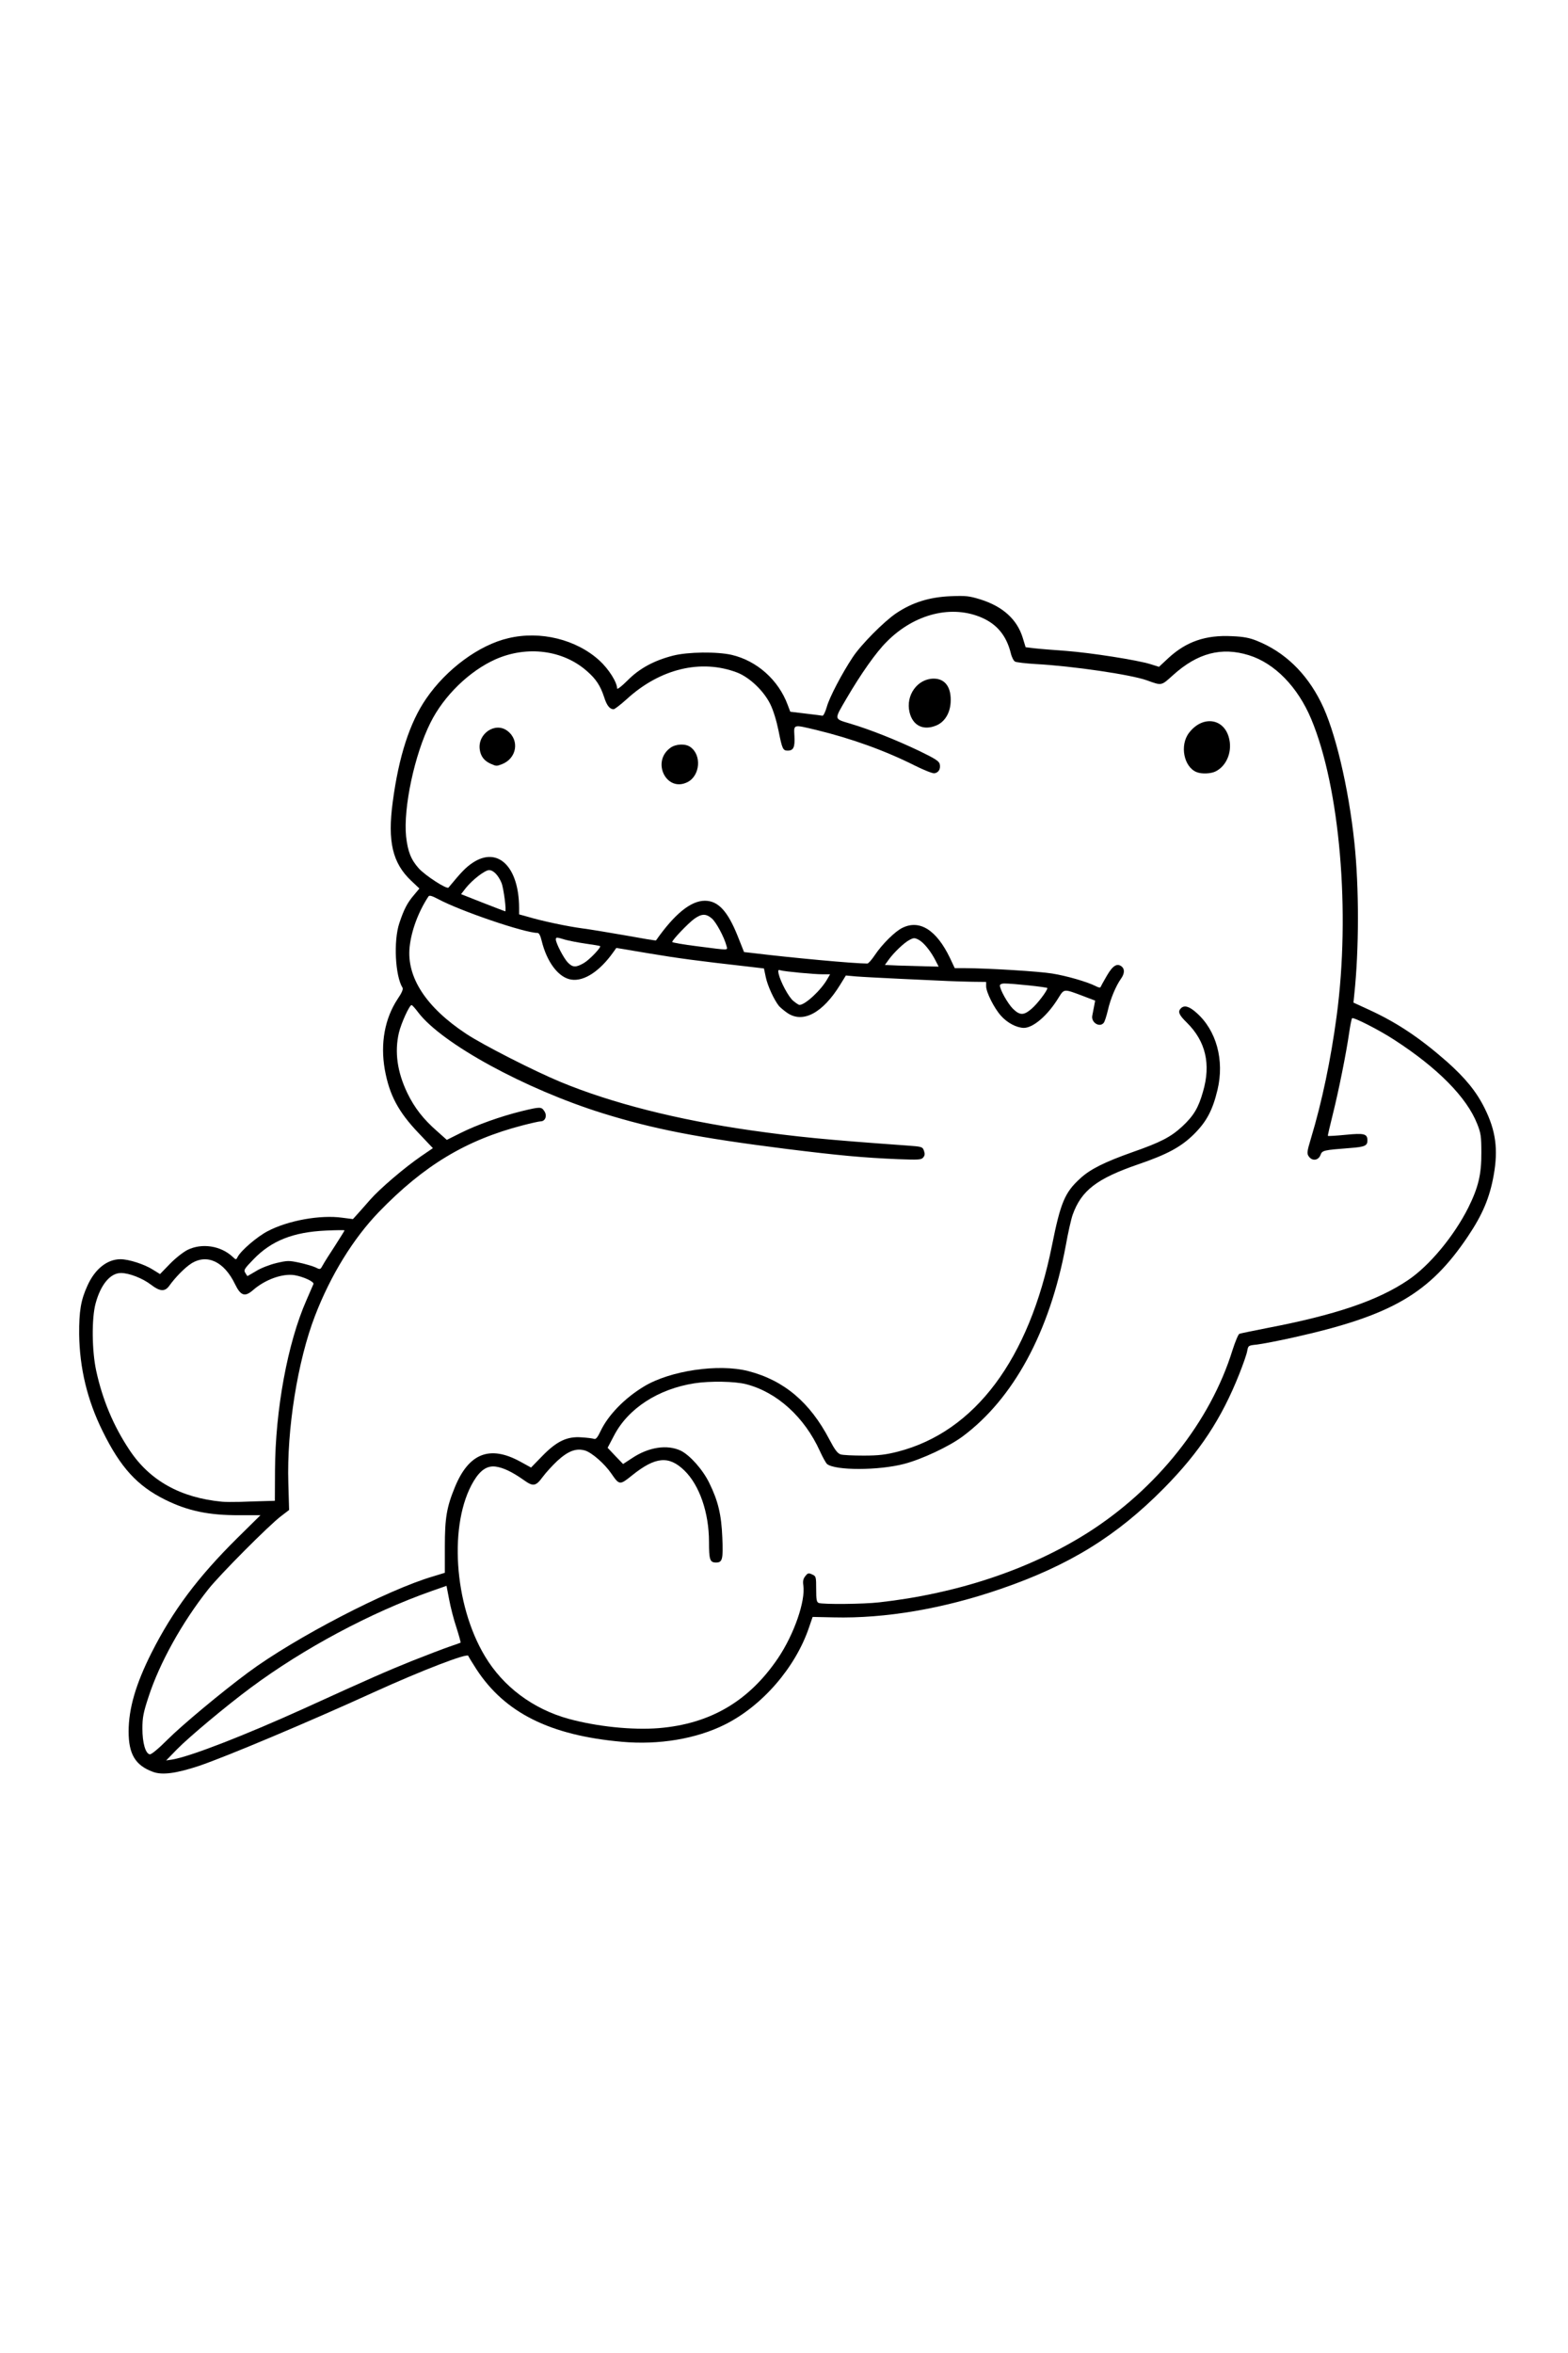 <?xml version="1.0" encoding="UTF-8"?>
<svg xmlns="http://www.w3.org/2000/svg" class="img-fluid" id="outputsvg" style="transform: none; transform-origin: 50% 50%; cursor: move;" width="1024" height="1536" viewBox="0 0 10240 15360">
  <rect x="0" y="0" width="10240" height="15360" fill="#808080" stroke="none"/>
  <g id="l6vYouXi7f22Qn06uENgZto" fill="rgb(0,0,0)" style="transform: none;">
    <g style="transform: none;">
      <path id="paMc9V7MY" d="M968 11596 c-75 -27 -123 -76 -147 -145 -16 -49 -14 -249 4 -337 49 -237 246 -598 474 -869 41 -49 127 -142 191 -205 l115 -115 -110 -2 c-228 -6 -422 -67 -577 -181 -181 -134 -348 -445 -409 -764 -26 -137 -32 -397 -10 -493 30 -133 95 -236 175 -274 77 -38 230 -23 327 31 l36 20 54 -54 c82 -82 133 -103 249 -103 82 0 101 3 143 25 l48 25 57 -55 c72 -70 175 -124 300 -157 82 -22 121 -26 251 -28 l154 -1 39 -50 c80 -99 222 -229 364 -330 l64 -46 -72 -78 c-162 -172 -226 -350 -215 -600 5 -128 29 -216 84 -304 l31 -49 -16 -51 c-12 -38 -16 -90 -16 -201 0 -136 3 -157 26 -222 26 -74 70 -157 89 -168 6 -4 -9 -27 -35 -54 -82 -89 -116 -190 -116 -352 0 -306 100 -685 233 -878 132 -193 346 -351 537 -395 94 -23 297 -21 386 2 145 38 302 145 349 238 11 22 21 41 22 43 1 2 23 -15 48 -37 59 -52 171 -107 270 -132 99 -25 345 -28 444 -5 165 39 305 164 365 326 l18 46 83 9 83 9 11 -51 c12 -50 98 -216 169 -323 55 -83 206 -235 285 -288 38 -25 108 -60 156 -77 77 -27 102 -30 229 -34 132 -4 149 -2 225 22 146 45 239 129 276 249 l19 62 58 7 c33 4 125 11 206 17 143 11 485 63 535 82 22 8 31 3 80 -41 117 -107 236 -144 438 -138 110 4 140 9 193 30 181 74 323 210 419 403 92 182 180 554 219 924 19 176 25 713 10 917 l-8 121 107 52 c190 90 319 177 495 332 121 108 192 195 246 304 53 107 74 197 74 320 0 211 -55 384 -183 575 -251 374 -498 518 -1141 661 -98 22 -204 42 -236 46 -58 6 -58 6 -65 42 -3 20 -27 88 -52 151 -116 292 -259 509 -491 744 -310 314 -620 505 -1069 659 -371 127 -717 187 -1083 187 l-146 0 -18 58 c-26 83 -101 224 -166 311 -252 337 -627 486 -1115 442 -321 -29 -552 -104 -730 -236 -108 -80 -167 -149 -272 -314 -6 -10 -309 111 -558 224 -437 199 -966 422 -1145 482 -114 39 -150 46 -230 50 -65 2 -107 -1 -132 -11z m390 -222 c153 -56 462 -187 744 -318 327 -151 572 -254 796 -336 48 -17 62 -27 59 -39 -17 -57 -56 -212 -62 -243 l-6 -37 -82 30 c-387 142 -804 367 -1138 615 -192 143 -468 374 -445 374 3 0 64 -21 134 -46z m-279 -64 c89 -86 355 -306 511 -422 301 -224 899 -535 1206 -628 l71 -21 6 -182 c4 -135 10 -200 25 -252 61 -221 149 -334 274 -351 64 -9 174 12 235 45 l51 28 59 -60 c35 -36 82 -71 118 -88 52 -25 72 -29 146 -29 l86 0 39 -66 c77 -132 234 -262 385 -318 117 -44 192 -56 369 -63 147 -5 174 -3 249 15 239 61 409 203 538 450 53 102 56 104 193 103 246 -1 502 -119 705 -325 240 -243 404 -589 495 -1046 56 -280 84 -346 184 -437 66 -61 159 -107 342 -172 183 -64 249 -98 324 -167 75 -70 106 -121 136 -227 28 -95 30 -134 8 -208 -22 -73 -54 -125 -114 -184 -46 -45 -50 -53 -50 -95 0 -25 5 -51 12 -58 7 -7 35 -12 64 -12 46 0 56 4 96 40 100 87 146 198 155 365 10 203 -48 368 -171 490 -83 82 -174 131 -361 195 -273 94 -373 171 -430 330 -9 25 -30 115 -45 201 -105 564 -342 1000 -675 1247 -88 65 -265 148 -380 178 -169 45 -510 45 -564 1 -7 -6 -29 -45 -47 -85 -78 -171 -200 -306 -342 -380 -117 -61 -184 -75 -322 -69 -141 7 -218 26 -336 82 -114 55 -225 154 -273 245 l-33 62 30 30 29 30 39 -26 c68 -45 122 -59 221 -59 73 0 100 5 137 22 98 48 199 195 246 361 27 93 41 389 20 415 -15 18 -110 21 -128 3 -8 -8 -12 -50 -12 -123 0 -216 -80 -417 -199 -499 -68 -47 -120 -34 -242 64 -52 42 -69 50 -103 50 -50 0 -54 -3 -94 -61 -38 -57 -126 -137 -158 -145 -13 -3 -36 -3 -50 0 -27 7 -150 123 -195 184 -19 26 -33 35 -67 39 -39 5 -49 2 -100 -34 -75 -53 -135 -83 -166 -83 -58 0 -125 99 -171 255 -78 261 -18 652 142 917 119 198 311 343 544 408 281 78 585 82 803 9 248 -84 473 -297 598 -567 52 -114 69 -181 69 -272 0 -96 14 -120 70 -120 72 0 79 9 79 104 0 67 3 85 16 90 25 9 240 7 339 -4 503 -56 977 -214 1353 -451 216 -136 435 -332 597 -532 149 -187 285 -441 354 -664 18 -56 38 -104 45 -106 7 -3 87 -19 177 -37 450 -86 724 -179 922 -312 190 -127 395 -411 459 -635 49 -171 23 -315 -83 -469 -104 -149 -362 -358 -610 -492 l-76 -41 -12 82 c-19 124 -69 380 -97 489 -13 53 -24 101 -24 107 0 6 37 8 105 4 77 -4 108 -3 120 7 19 16 21 113 3 127 -7 6 -51 13 -98 17 -180 14 -185 15 -197 47 -11 27 -15 29 -67 29 -45 0 -58 -4 -70 -22 -23 -32 -20 -53 24 -206 217 -750 257 -1537 114 -2235 -86 -421 -220 -669 -426 -785 -191 -107 -351 -81 -538 86 l-71 64 -52 -5 c-29 -3 -77 -14 -108 -25 -101 -38 -481 -94 -724 -107 -66 -4 -127 -11 -136 -16 -9 -4 -22 -29 -28 -55 -17 -65 -53 -134 -93 -171 -42 -41 -131 -81 -204 -93 -149 -24 -366 77 -495 232 -101 122 -278 406 -256 413 121 37 234 77 329 116 136 56 300 137 310 153 12 18 9 111 -4 124 -7 7 -34 12 -60 12 -38 0 -70 -11 -156 -54 -182 -91 -397 -170 -619 -225 -45 -12 -86 -21 -92 -21 -7 0 -11 24 -11 63 0 36 -5 68 -12 75 -16 16 -114 16 -125 0 -4 -7 -18 -61 -29 -119 -29 -142 -69 -223 -150 -298 -72 -67 -139 -98 -251 -113 -165 -23 -364 55 -529 205 -68 61 -78 67 -117 67 -56 0 -71 -13 -92 -80 -24 -73 -53 -118 -112 -169 -115 -102 -280 -149 -414 -117 -224 52 -436 230 -552 461 -87 176 -149 432 -151 625 -1 118 1 128 27 182 29 60 97 129 161 163 l37 20 49 -56 c27 -31 73 -72 102 -90 49 -31 59 -34 134 -34 73 0 84 3 117 28 66 50 106 166 107 304 l0 42 58 16 c93 28 261 63 352 75 47 6 161 25 255 41 l170 31 24 -34 c45 -60 166 -175 209 -197 60 -31 176 -30 222 2 55 37 90 90 136 204 l43 108 53 6 c208 26 440 49 533 54 61 3 124 8 141 11 28 4 34 0 67 -50 48 -73 134 -157 183 -181 27 -13 60 -19 105 -19 113 0 188 62 262 216 l32 68 65 0 c168 1 475 20 569 35 58 10 141 29 185 44 l81 27 35 -60 35 -61 54 -3 c30 -2 59 2 67 9 22 18 18 105 -6 139 -33 47 -68 130 -85 205 -9 38 -21 75 -27 82 -16 19 -103 16 -124 -4 -13 -14 -15 -29 -11 -81 l5 -64 -47 -20 c-83 -35 -93 -34 -123 14 -42 68 -98 129 -147 160 -37 23 -56 28 -105 28 -77 0 -129 -24 -179 -79 -45 -50 -97 -154 -97 -193 l0 -28 -79 0 c-85 0 -683 -27 -743 -34 -35 -4 -38 -2 -73 55 -50 82 -128 164 -178 188 -66 32 -172 29 -223 -5 -21 -14 -47 -36 -57 -47 -32 -40 -74 -131 -86 -188 l-12 -57 -102 -12 c-347 -40 -452 -54 -621 -82 l-189 -32 -16 25 c-36 55 -119 133 -166 155 -54 26 -125 31 -185 14 -70 -19 -143 -125 -173 -249 -8 -36 -17 -51 -28 -51 -54 0 -306 -77 -459 -140 -96 -39 -182 -73 -190 -76 -30 -9 -103 158 -119 271 -25 176 107 374 364 544 107 71 444 243 616 314 533 221 1278 358 2242 413 133 7 137 10 137 87 0 69 -4 71 -208 64 -247 -8 -389 -21 -757 -67 -802 -101 -1184 -196 -1660 -409 -321 -145 -600 -319 -718 -450 l-38 -42 -24 52 c-13 29 -29 82 -36 119 -10 57 -9 78 6 146 36 163 130 315 256 415 l38 30 69 -35 c140 -70 427 -156 524 -156 37 0 50 5 62 22 30 43 15 128 -23 128 -26 0 -201 46 -291 77 -98 33 -291 129 -394 196 -191 125 -437 365 -550 536 -145 219 -258 472 -315 701 -72 294 -106 587 -97 845 l7 180 -53 40 c-77 58 -405 387 -478 480 -172 217 -319 483 -390 702 -42 128 -50 202 -29 262 6 17 12 31 13 31 1 0 44 -40 95 -90z m657 -1545 c21 -5 21 -11 27 -207 10 -404 87 -816 200 -1086 39 -92 40 -89 -35 -110 -65 -18 -162 18 -246 90 -30 26 -40 29 -90 26 l-57 -3 -31 -66 c-34 -70 -104 -142 -150 -153 -46 -12 -145 64 -220 169 -19 27 -27 30 -75 30 -47 0 -60 -5 -101 -37 -26 -20 -73 -46 -105 -58 -69 -26 -88 -20 -140 48 -39 52 -61 119 -74 231 -25 216 68 537 228 784 132 205 337 325 592 346 79 6 241 4 277 -4z m429 -1679 l19 -29 -78 8 c-98 9 -200 37 -275 75 -58 29 -126 79 -118 86 2 3 30 -2 63 -11 74 -19 151 -18 234 3 l65 17 36 -60 c19 -33 44 -73 54 -89z m4580 -1568 c20 -24 32 -44 28 -45 -18 -5 -188 -21 -191 -18 -7 6 27 62 57 94 36 38 50 34 106 -31z m-1440 -70 l50 -53 -110 -10 c-60 -6 -111 -10 -113 -9 -7 4 38 82 63 113 32 37 41 34 110 -41z m744 -200 c-36 -54 -61 -78 -79 -78 -10 0 -39 21 -66 47 l-49 48 65 6 c36 3 84 6 108 7 l43 2 -22 -32z m-2240 -9 c24 -17 41 -33 38 -35 -6 -6 -157 -32 -157 -27 0 19 56 93 70 93 4 0 26 -14 49 -31z m871 -121 c-24 -54 -67 -108 -85 -108 -15 0 -138 110 -131 117 3 4 180 30 218 32 16 1 16 -2 -2 -41z m-1421 -273 c-9 -50 -30 -95 -53 -114 -13 -11 -22 -8 -53 17 -21 16 -46 39 -57 51 -21 23 -30 16 89 65 83 34 84 34 74 -19z"></path>
      <path id="pTa0iXO1B" d="M4348 5132 c-39 -24 -58 -70 -58 -142 0 -113 46 -160 157 -160 108 0 143 38 143 155 0 77 -17 118 -63 145 -42 26 -140 27 -179 2z"></path>
      <path id="pUeIoqqZp" d="M7784 5070 c-32 -13 -72 -67 -80 -105 -3 -19 -5 -66 -2 -104 3 -56 9 -75 32 -105 46 -61 80 -76 168 -76 68 0 80 3 107 26 33 28 61 102 61 163 0 84 -42 166 -100 196 -32 16 -150 20 -186 5z"></path>
      <path id="p6Ec11fzB" d="M3175 5016 c-52 -23 -69 -51 -73 -122 -5 -75 8 -114 50 -149 25 -21 40 -25 100 -25 66 0 72 2 103 33 76 76 52 224 -41 263 -42 17 -100 17 -139 0z"></path>
      <path id="pSUOUT1Hy" d="M5975 4771 c-85 -35 -102 -223 -28 -311 38 -46 73 -60 151 -60 116 0 146 41 141 188 -4 79 -7 92 -33 126 -16 21 -44 44 -62 52 -36 15 -137 18 -169 5z"></path>
    </g>
  </g>
  <g id="l6Z1G9vIyhGKCOyWlxwaHml" fill="rgb(255,255,255)" style="transform: none;">
    <g style="transform: none;">
      <path id="pOGg8F5BQ" d="M0 7680 l0 -7680 5120 0 5120 0 0 7680 0 7680 -5120 0 -5120 0 0 -7680z m1301 3847 c176 -60 703 -281 1144 -482 310 -141 607 -255 613 -236 2 6 26 45 53 87 186 285 480 432 949 474 242 22 488 -19 675 -113 244 -122 461 -373 549 -635 l23 -67 139 3 c335 8 712 -56 1087 -185 449 -154 759 -345 1069 -659 232 -235 375 -452 491 -744 25 -63 49 -131 52 -151 7 -36 7 -36 65 -42 32 -4 138 -24 236 -46 643 -143 890 -287 1141 -661 96 -143 142 -253 168 -400 30 -168 13 -290 -59 -435 -54 -109 -125 -196 -246 -304 -179 -157 -327 -256 -515 -342 l-96 -44 5 -50 c32 -297 32 -703 1 -995 -38 -361 -127 -735 -218 -915 -96 -193 -239 -330 -419 -402 -47 -19 -86 -27 -162 -30 -172 -9 -299 35 -416 143 l-61 57 -54 -17 c-85 -27 -393 -75 -553 -87 -81 -6 -173 -13 -206 -17 l-58 -7 -19 -62 c-37 -120 -130 -204 -276 -250 -75 -23 -95 -25 -196 -21 -137 6 -248 40 -354 111 -79 53 -230 205 -284 287 -71 107 -152 262 -169 323 -10 35 -23 61 -29 59 -7 -1 -56 -8 -111 -14 l-99 -12 -17 -45 c-60 -162 -200 -287 -365 -326 -96 -22 -287 -20 -384 5 -125 32 -220 84 -297 162 -39 39 -68 61 -68 52 0 -40 -54 -126 -115 -182 -151 -138 -386 -196 -595 -146 -191 44 -405 202 -537 395 -107 155 -179 378 -218 673 -35 259 -2 400 121 516 l53 50 -35 42 c-44 51 -66 94 -96 184 -39 116 -27 346 21 422 5 9 -5 34 -32 73 -84 127 -114 290 -84 461 30 166 88 276 223 417 l91 96 -76 52 c-108 74 -269 211 -334 285 -30 35 -68 77 -84 95 l-28 31 -70 -9 c-143 -20 -354 18 -487 88 -69 36 -173 125 -196 168 -10 20 -11 20 -34 -2 -77 -71 -199 -90 -293 -44 -28 14 -79 54 -115 91 l-65 67 -45 -28 c-56 -36 -159 -69 -213 -69 -87 0 -168 64 -217 175 -42 92 -54 165 -53 315 3 221 53 430 153 632 117 238 227 358 409 448 147 73 285 102 484 101 l138 0 -149 147 c-260 257 -423 475 -563 752 -102 203 -149 363 -149 513 0 148 44 221 158 263 60 23 152 11 303 -39z"></path>
      <path id="pMRtpmrq6" d="M1155 11420 c77 -79 322 -284 484 -404 345 -256 781 -489 1177 -629 l100 -35 17 88 c9 49 30 132 48 185 17 53 29 98 27 98 -2 1 -34 13 -73 26 -38 13 -148 55 -244 93 -168 68 -265 110 -706 311 -389 176 -741 313 -860 333 l-40 6 70 -72z"></path>
      <path id="p10EA1UcYN" d="M978 11452 c-28 -5 -48 -75 -48 -168 0 -72 6 -104 40 -207 71 -219 218 -485 390 -702 72 -92 400 -422 477 -479 l51 -39 -5 -176 c-11 -350 61 -798 174 -1091 102 -265 250 -505 417 -678 294 -304 569 -470 940 -566 54 -14 107 -26 117 -26 30 0 44 -37 24 -66 -19 -30 -26 -30 -150 0 -137 34 -291 89 -397 142 l-90 45 -65 -58 c-88 -77 -146 -151 -193 -248 -66 -138 -84 -268 -55 -393 15 -63 69 -182 83 -181 4 0 24 22 44 49 155 203 697 499 1203 657 335 104 623 160 1200 233 347 43 498 57 730 67 134 5 152 4 164 -11 11 -13 12 -24 5 -44 -9 -26 -13 -27 -109 -34 -546 -39 -722 -57 -1020 -99 -482 -69 -911 -178 -1244 -316 -172 -71 -509 -243 -616 -314 -262 -173 -390 -369 -370 -566 11 -107 57 -231 123 -331 6 -9 21 -5 63 17 145 78 565 221 649 221 10 0 19 17 27 50 34 141 111 243 195 255 83 12 185 -55 273 -179 l20 -28 215 36 c193 32 302 47 647 86 l102 12 12 57 c12 57 54 148 86 188 10 11 36 33 57 47 101 67 230 -2 343 -186 l37 -60 66 6 c36 3 169 10 295 16 127 6 264 12 305 14 41 2 114 4 163 5 l87 1 0 28 c0 39 52 143 97 193 42 47 102 78 149 79 62 0 157 -82 227 -197 37 -59 33 -59 160 -11 l79 30 -7 37 c-4 20 -9 48 -12 62 -8 44 48 79 75 46 6 -7 18 -44 27 -82 17 -75 52 -158 85 -205 24 -33 26 -63 6 -80 -31 -25 -59 -7 -98 60 -21 36 -39 69 -41 74 -2 5 -16 2 -32 -7 -56 -28 -190 -67 -285 -82 -86 -14 -409 -34 -570 -35 l-65 0 -32 -68 c-87 -180 -196 -250 -308 -196 -48 22 -134 107 -182 179 -20 30 -42 55 -49 55 -87 0 -489 -37 -752 -69 l-53 -6 -43 -108 c-65 -161 -127 -227 -213 -227 -91 0 -197 85 -319 259 -2 2 -92 -13 -201 -33 -109 -19 -236 -40 -283 -46 -91 -12 -259 -47 -352 -75 l-58 -16 0 -42 c-1 -269 -139 -404 -303 -295 -45 30 -72 58 -158 162 -11 13 -150 -77 -194 -125 -51 -57 -72 -110 -83 -208 -19 -187 55 -536 159 -743 88 -177 255 -338 425 -414 206 -91 441 -61 597 77 59 51 88 96 112 169 17 55 37 80 62 80 7 0 46 -30 87 -67 217 -198 484 -262 719 -173 81 31 174 119 217 206 20 40 41 109 54 173 24 121 29 131 60 131 38 0 48 -22 44 -95 -4 -78 -10 -76 142 -40 231 56 450 135 643 232 60 30 118 53 129 51 28 -4 42 -29 35 -60 -5 -20 -31 -36 -134 -86 -149 -71 -319 -139 -450 -178 -109 -33 -107 -23 -25 -164 93 -159 193 -302 263 -371 182 -184 429 -244 627 -154 96 44 155 117 183 229 6 26 19 51 28 55 9 5 70 12 136 16 240 13 621 69 724 106 100 36 93 37 173 -35 159 -143 315 -184 493 -129 169 52 320 207 408 417 187 447 257 1260 166 1939 -38 283 -95 558 -168 799 -26 86 -27 99 -14 117 22 32 62 27 76 -8 12 -32 17 -33 197 -47 93 -7 110 -15 110 -49 0 -44 -21 -49 -143 -37 -61 6 -113 9 -115 7 -2 -1 13 -65 32 -141 38 -152 88 -400 107 -534 7 -47 15 -89 19 -93 8 -9 174 75 274 140 286 185 475 377 543 550 24 60 27 82 27 188 1 141 -20 227 -85 358 -94 187 -255 381 -396 475 -198 133 -472 226 -922 312 -90 18 -170 34 -177 37 -7 2 -27 50 -45 106 -145 468 -495 908 -951 1196 -378 238 -852 395 -1357 451 -104 12 -368 14 -394 4 -14 -5 -17 -21 -17 -90 0 -81 -1 -85 -26 -96 -23 -11 -29 -10 -45 11 -14 17 -17 33 -13 60 15 102 -60 319 -165 475 -190 281 -442 429 -778 457 -173 14 -405 -10 -591 -61 -231 -64 -426 -209 -545 -408 -204 -339 -238 -869 -74 -1143 44 -73 89 -103 145 -95 49 7 106 34 180 86 64 46 80 44 127 -20 20 -27 62 -73 95 -104 71 -65 123 -84 181 -67 45 14 128 87 171 150 53 77 55 77 137 11 151 -121 239 -129 340 -31 99 96 161 276 161 466 0 117 6 135 46 135 42 0 47 -21 41 -163 -6 -151 -28 -240 -85 -356 -42 -87 -126 -181 -186 -211 -89 -42 -210 -24 -319 49 l-58 38 -51 -53 -50 -53 42 -80 c92 -177 288 -304 525 -341 102 -16 265 -13 338 6 201 52 380 214 481 436 18 40 40 79 47 85 53 43 337 43 504 -1 115 -30 292 -113 380 -178 333 -247 570 -683 675 -1247 15 -86 36 -176 45 -201 57 -159 157 -236 430 -330 187 -64 278 -113 361 -195 83 -82 123 -157 155 -291 46 -193 -7 -389 -139 -504 -46 -41 -78 -50 -100 -28 -22 22 -13 43 38 93 124 122 159 272 106 452 -30 106 -61 157 -136 227 -75 69 -141 103 -324 167 -183 65 -276 111 -342 172 -100 91 -128 157 -184 437 -149 743 -503 1216 -1006 1346 -79 20 -124 26 -224 26 -69 0 -137 -3 -151 -8 -20 -7 -38 -31 -72 -96 -128 -245 -298 -388 -532 -448 -193 -49 -509 -3 -680 101 -126 76 -233 186 -283 291 -19 41 -31 55 -42 51 -8 -3 -45 -8 -81 -10 -95 -8 -164 25 -259 123 l-72 74 -71 -39 c-198 -108 -335 -55 -426 166 -54 131 -66 202 -66 389 l0 171 -75 23 c-302 88 -907 403 -1210 628 -174 129 -432 344 -525 437 -61 61 -107 99 -117 97z m3513 -6347 c82 -43 92 -177 17 -229 -32 -23 -94 -20 -129 5 -128 91 -26 295 112 224z m3449 -70 c74 -38 111 -135 84 -225 -37 -124 -174 -138 -259 -26 -62 81 -34 222 49 256 34 14 95 11 126 -5z m-4663 -46 c97 -37 118 -155 38 -217 -79 -62 -196 16 -182 120 6 45 29 75 72 94 37 16 37 16 72 3z m2837 -253 c54 -22 89 -78 94 -147 7 -100 -34 -159 -110 -159 -106 0 -185 109 -158 220 21 87 90 121 174 86z"></path>
      <path id="pp6FnXVd9" d="M1450 9803 c-272 -26 -472 -138 -604 -337 -106 -159 -177 -330 -218 -519 -28 -131 -30 -339 -4 -437 33 -124 96 -200 166 -200 53 0 141 34 197 77 57 44 90 46 118 7 41 -57 101 -118 144 -146 103 -65 215 -13 286 135 37 76 64 85 117 39 80 -70 193 -110 271 -98 59 10 130 43 124 58 -3 7 -24 55 -46 106 -123 279 -203 715 -205 1108 l-1 201 -70 2 c-38 1 -108 3 -155 5 -47 1 -101 1 -120 -1z"></path>
      <path id="pfFyBhwVd" d="M1602 8309 c-12 -18 -7 -26 54 -89 117 -121 258 -177 472 -187 67 -3 122 -4 122 -1 0 2 -28 47 -62 100 -35 53 -71 110 -80 127 -16 29 -17 30 -46 15 -17 -8 -64 -22 -105 -31 -70 -15 -79 -15 -152 2 -42 10 -102 33 -132 52 -31 18 -56 33 -57 33 -1 0 -7 -9 -14 -21z"></path>
      <path id="p4yBiiRVJ" d="M6614 6584 c-34 -35 -84 -124 -84 -151 0 -7 12 -13 28 -13 56 0 282 24 282 30 0 17 -66 104 -103 135 -52 45 -77 44 -123 -1z"></path>
      <path id="p1Hfq9oUL7" d="M5181 6534 c-31 -25 -84 -125 -96 -177 -5 -24 -3 -28 12 -23 26 8 217 26 275 26 l49 0 -18 31 c-41 73 -145 169 -182 169 -5 0 -23 -12 -40 -26z"></path>
      <path id="pueDCX5gN" d="M3708 6283 c-27 -28 -78 -127 -78 -150 0 -16 4 -16 60 1 25 7 86 19 135 26 50 7 92 14 94 16 9 7 -69 89 -105 110 -53 31 -74 30 -106 -3z"></path>
      <path id="p1BmEQwUt9" d="M5867 6303 l-88 -4 23 -32 c34 -48 102 -113 137 -131 28 -15 34 -15 61 -1 32 17 79 74 111 138 l19 37 -87 -2 c-49 -1 -128 -4 -176 -5z"></path>
      <path id="pgz1PyhJY" d="M4553 6177 c-90 -11 -163 -24 -163 -28 0 -13 103 -121 144 -151 48 -34 76 -35 114 -3 29 24 82 124 96 178 8 32 27 32 -191 4z"></path>
      <path id="pivPh8Bi9" d="M3153 5893 l-142 -56 31 -40 c43 -54 125 -117 152 -117 28 0 60 33 81 83 14 33 34 188 24 186 -2 0 -68 -26 -146 -56z"></path>
    </g>
  </g>
</svg>
